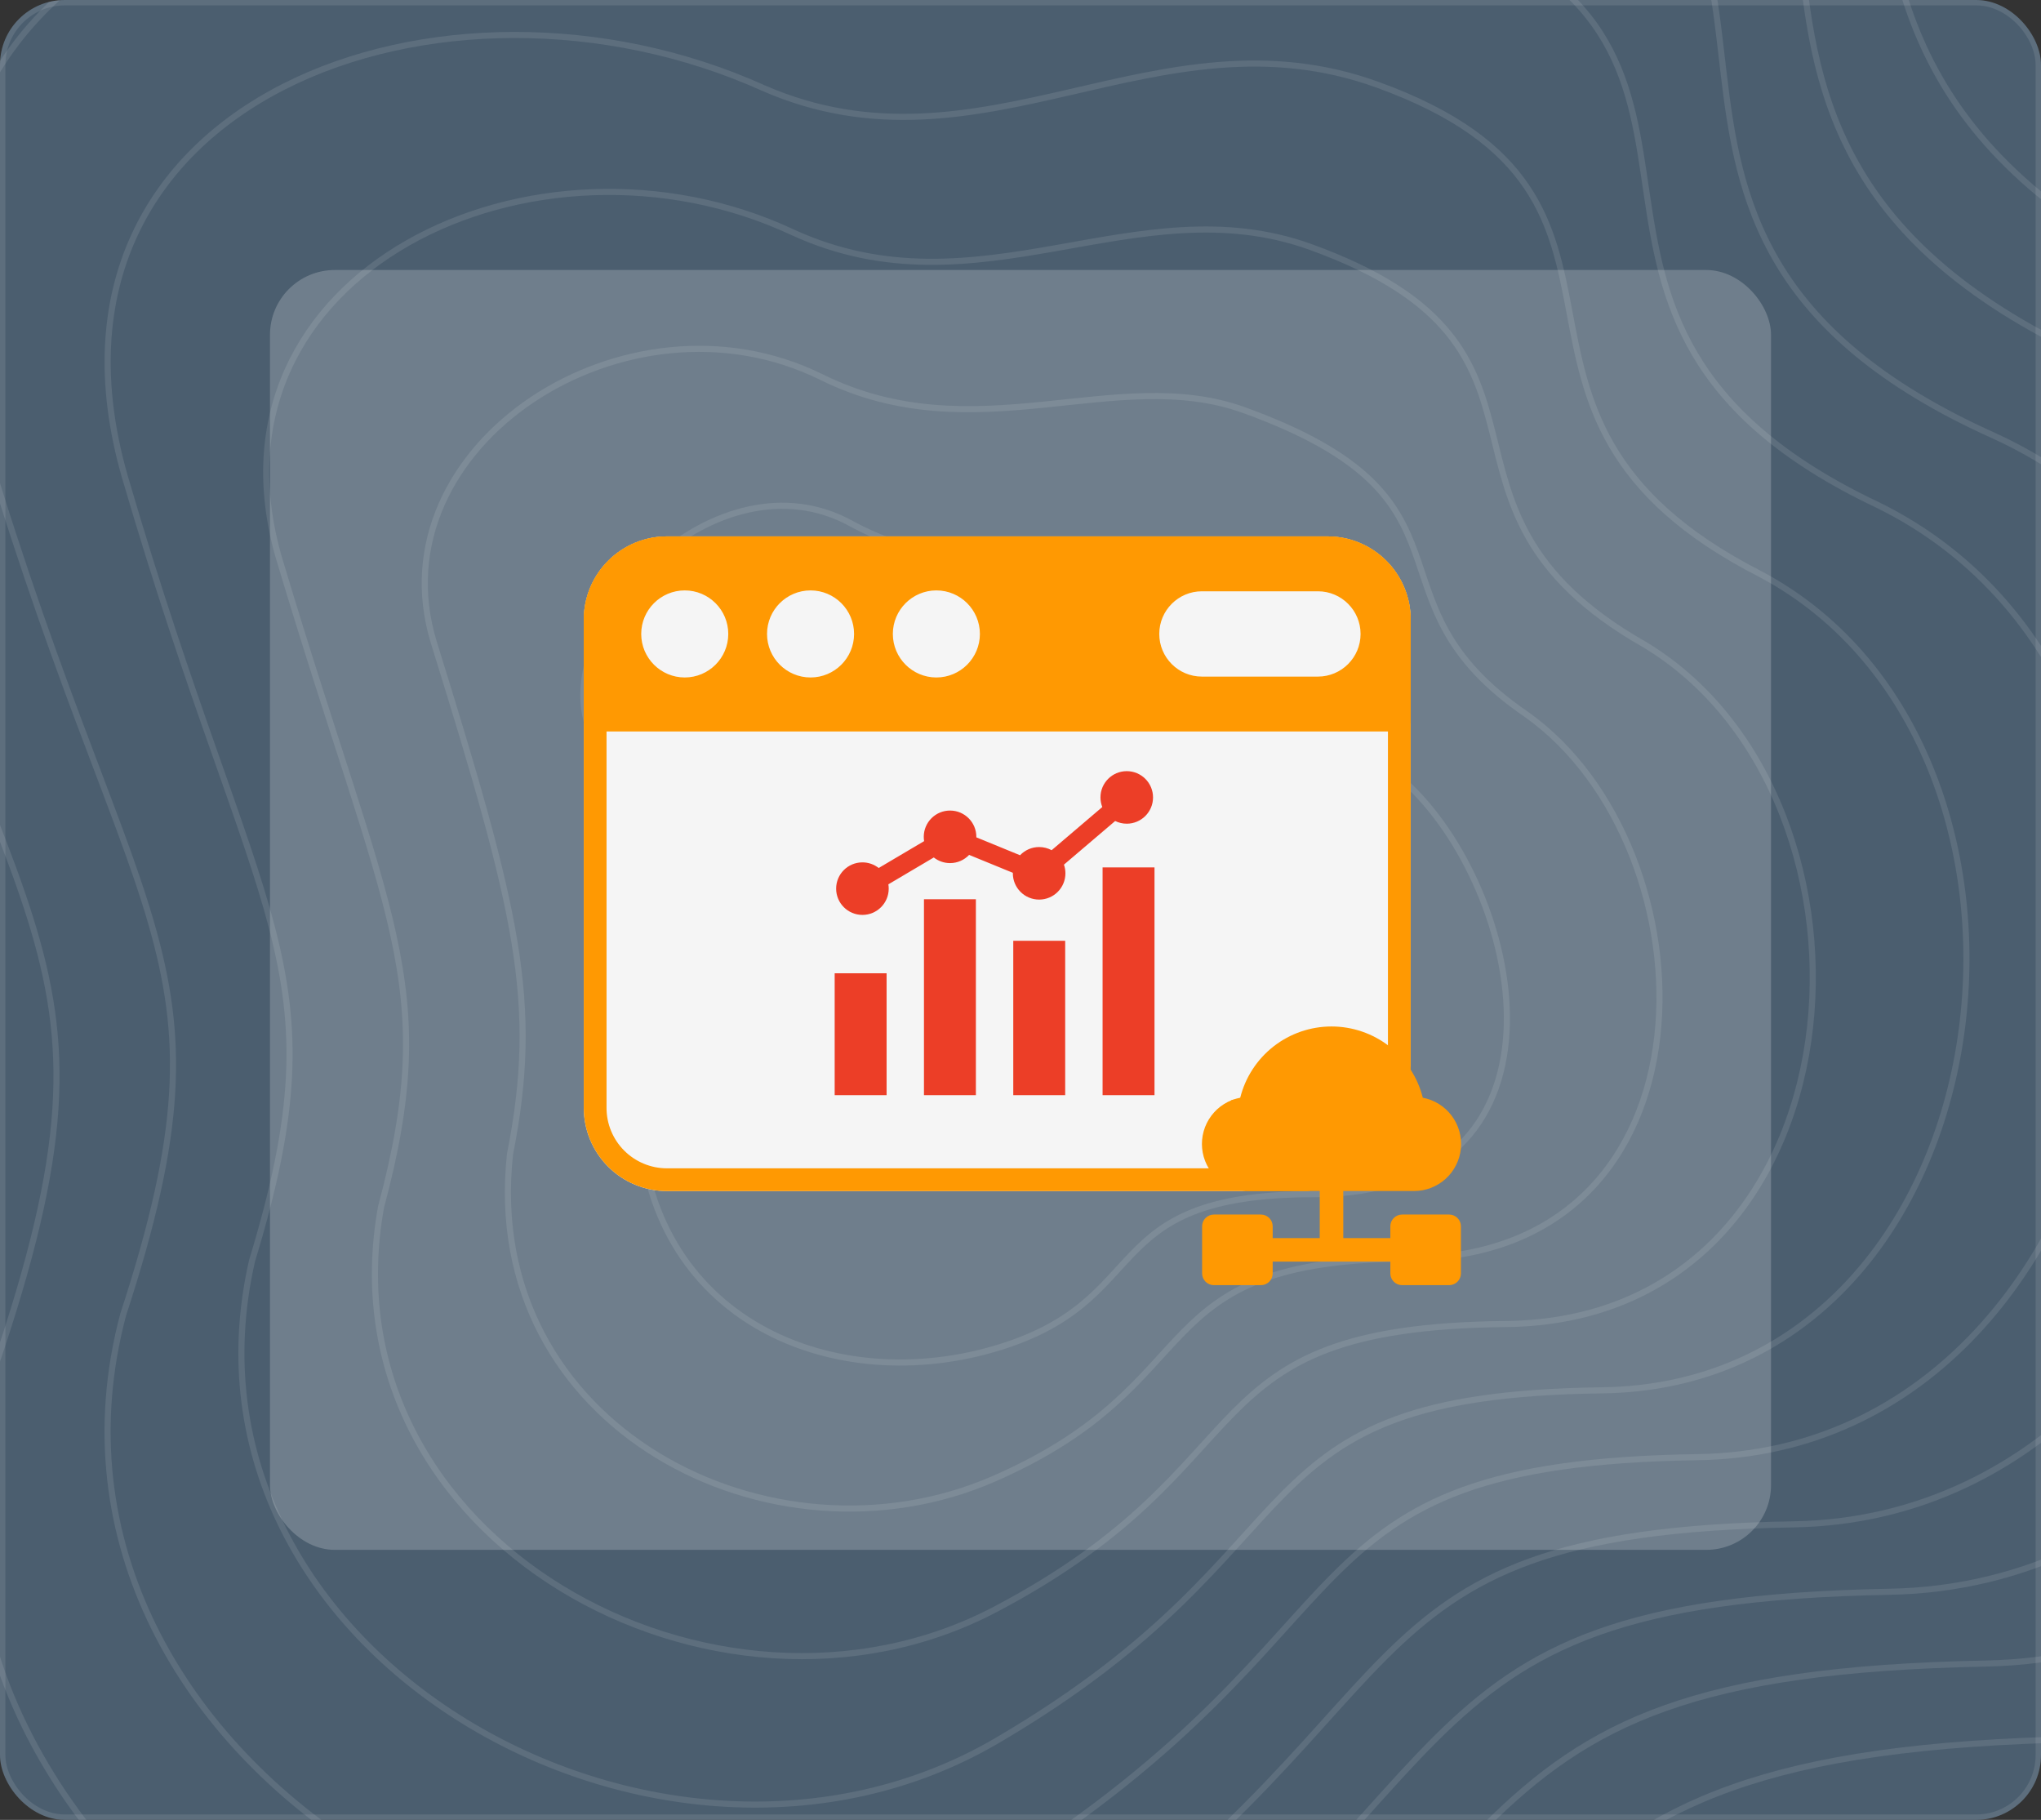 <svg width="378" height="337" viewBox="0 0 378 337" fill="none" xmlns="http://www.w3.org/2000/svg">
<rect x="0" y="0" width="378" height="337" fill="#333333" stroke="none"/>
<g clip-path="url(#clip0_777_38124)">
<rect width="378" height="337" rx="12" fill="#4B5E6F"/>
<path d="M-205.552 -25.009C-262.097 -229.909 -52.634 -250.765 98.528 -188.896C186.725 -157.078 244.645 -256.031 353.903 -216.54C463.161 -177.049 332.183 -52.652 499.362 11.191C666.54 75.035 584.925 360.686 438.809 363.977C292.692 367.268 332.841 415.315 186.725 525.232C40.608 635.148 -205.552 482.45 -144.341 321.195C-83.13 159.94 -144.342 196.799 -205.552 -25.009Z" stroke="#FEFEFE" stroke-opacity="0.1" stroke-width="1.129"/>
<path d="M108.929 134.456C102.405 114.94 132.963 83.457 157.535 96.893C180.036 109.197 202.95 100.898 218.088 106.384C257.941 120.824 243.282 128.468 261.097 145.619C282.776 166.488 293.121 221.137 243.282 221.137C202.291 221.137 214.556 241.046 183.862 249.867C153.169 258.688 118.36 243.673 118.36 204.14C118.36 189.295 119.795 166.959 108.929 134.456Z" stroke="#FEFEFE" stroke-opacity="0.1" stroke-width="1.129"/>
<path d="M-176.969 -11.51C-228.966 -199.557 -35.767 -221.379 103.887 -163.913C186.111 -133.869 240.849 -224.58 341.55 -188.181C444.499 -150.967 324.096 -37.184 477.695 22.414C631.646 82.351 558.391 347.002 421.028 349.994C284.468 352.985 322.082 398.475 186.459 499.201C50.835 599.927 -176.111 459.745 -120.465 309.556C-64.819 161.611 -120.335 193.088 -176.969 -11.51Z" stroke="#FEFEFE" stroke-opacity="0.1" stroke-width="1.129"/>
<path d="M-148.38 1.995C-195.83 -169.199 -18.896 -191.987 109.25 -138.924C185.502 -110.654 237.057 -193.124 329.203 -159.816C425.842 -124.88 316.013 -21.711 456.034 33.643C596.758 89.673 531.863 333.324 403.252 336.016C276.249 338.709 311.328 381.64 186.198 473.176C61.067 564.711 -146.665 437.046 -96.584 297.923C-46.502 163.288 -96.323 189.384 -148.38 1.995Z" stroke="#FEFEFE" stroke-opacity="0.1" stroke-width="1.129"/>
<path d="M-119.796 15.498C-162.699 -138.843 -2.029 -162.597 114.609 -113.937C184.889 -87.441 233.262 -161.67 316.851 -131.453C407.18 -98.794 307.926 -6.24 434.369 44.87C561.865 96.993 505.33 319.643 385.471 322.037C268.026 324.43 300.57 364.803 185.932 447.148C71.295 529.493 -117.224 414.345 -72.707 286.287C-28.19 164.962 -72.316 185.677 -119.796 15.498Z" stroke="#FEFEFE" stroke-opacity="0.1" stroke-width="1.129"/>
<path d="M-91.211 28.999C-129.567 -108.488 14.84 -133.209 119.969 -88.952C184.277 -64.23 229.467 -130.217 304.5 -103.092C388.52 -72.71 299.84 9.231 412.704 56.095C526.973 104.312 478.798 305.962 367.692 308.056C259.803 310.151 289.813 347.966 185.668 421.12C81.523 494.275 -87.782 391.643 -48.829 274.651C-9.877 166.636 -48.308 181.969 -91.211 28.999Z" stroke="#FEFEFE" stroke-opacity="0.1" stroke-width="1.129"/>
<path d="M-62.622 43.189C-96.43 -77.445 31.712 -103.132 125.334 -63.278C183.669 -40.33 225.677 -98.076 292.153 -74.042C369.864 -45.938 291.758 25.39 391.044 68.009C492.086 112.319 452.271 292.969 349.917 294.764C251.585 296.559 279.059 331.816 185.408 395.78C91.756 459.744 -58.335 369.629 -24.947 263.703C8.44 168.998 -24.295 178.95 -62.622 43.189Z" stroke="#FEFEFE" stroke-opacity="0.1" stroke-width="1.129"/>
<path d="M-34.04 58.184C-63.301 -45.597 48.578 -72.25 130.691 -36.799C183.053 -15.625 221.879 -65.13 279.799 -44.187C351.2 -18.36 283.668 42.353 369.376 80.728C457.191 121.131 425.736 280.781 332.134 282.277C243.36 283.773 268.299 316.472 185.14 371.245C101.982 426.019 -28.896 348.42 -1.073 253.559C26.75 172.164 -0.29 176.735 -34.04 58.184Z" stroke="#FEFEFE" stroke-opacity="0.1" stroke-width="1.129"/>
<path d="M-5.454 73.224C-30.167 -13.704 65.448 -41.323 136.052 -10.275C182.443 9.125 218.086 -32.139 267.449 -14.288C332.541 9.262 275.584 59.361 347.713 93.491C422.301 129.988 399.206 268.638 314.357 269.834C235.139 271.031 257.543 301.172 184.877 346.755C112.212 392.338 0.548 327.256 22.806 243.461C45.065 175.376 23.72 174.565 -5.454 73.224Z" stroke="#FEFEFE" stroke-opacity="0.1" stroke-width="1.129"/>
<path d="M23.137 88.334C2.971 18.259 82.321 -10.326 141.418 16.319C181.836 33.945 214.297 0.922 255.104 15.682C313.886 36.954 267.503 76.44 326.054 106.325C387.415 138.915 372.679 256.564 296.583 257.462C226.922 258.359 246.791 285.942 184.619 322.335C122.446 358.728 29.996 306.162 46.69 233.433C63.384 178.657 47.733 172.466 23.137 88.334Z" stroke="#FEFEFE" stroke-opacity="0.1" stroke-width="1.129"/>
<path d="M51.727 103.536C36.108 50.314 99.194 20.763 146.783 43.005C181.229 58.857 210.507 34.076 242.758 45.744C295.23 64.739 259.422 93.611 304.394 119.251C352.527 147.934 346.152 244.584 278.808 245.182C218.704 245.78 236.039 270.805 184.359 298.007C132.679 325.209 59.443 285.161 70.572 223.497C81.701 182.031 71.746 170.459 51.727 103.536Z" stroke="#FEFEFE" stroke-opacity="0.1" stroke-width="1.129"/>
<path d="M80.321 118.883C69.249 82.515 116.072 51.997 152.152 69.837C180.625 83.914 206.721 67.375 230.416 75.951C276.578 92.669 251.345 110.927 282.738 132.322C317.645 157.099 319.629 232.748 261.038 233.047C210.491 233.346 225.29 255.813 184.104 273.825C142.917 291.837 88.894 264.304 94.459 213.706C100.023 185.551 95.764 168.597 80.321 118.883Z" stroke="#FEFEFE" stroke-opacity="0.1" stroke-width="1.129"/>
<rect x="50" y="50" width="278" height="237" rx="12" fill="white" fill-opacity="0.2"/>
<path fill-rule="evenodd" clip-rule="evenodd" d="M230.064 220.562C230.629 220.562 231.17 220.336 231.566 219.933C231.962 219.531 232.18 218.986 232.171 218.421L231.946 204.396C231.921 202.896 232.506 201.45 233.567 200.39C234.627 199.329 236.073 198.744 237.573 198.768L258.499 199.104C258.652 199.107 258.804 199.116 258.953 199.131C259.545 199.189 260.134 198.994 260.574 198.595C261.015 198.195 261.266 197.629 261.266 197.034V114.733C261.266 110.647 259.643 106.729 256.754 103.84C253.864 100.951 249.946 99.328 245.861 99.328C217.59 99.328 151.793 99.328 123.522 99.328C119.436 99.328 115.518 100.951 112.629 103.84C109.74 106.729 108.117 110.647 108.117 114.733V205.158C108.117 209.243 109.74 213.161 112.629 216.05C115.518 218.939 119.436 220.562 123.522 220.562L230.064 220.562Z" fill="#F5F5F5"/>
<path fill-rule="evenodd" clip-rule="evenodd" d="M242.064 220.562C242.629 220.562 243.17 220.336 243.566 219.933C243.962 219.531 244.18 218.986 244.171 218.421L231.946 204.396C231.921 202.896 232.506 201.45 233.567 200.39C234.627 199.329 236.073 198.744 237.573 198.768L258.499 202.704C258.652 202.707 258.804 202.716 258.953 202.731C259.545 202.789 260.134 202.594 260.574 202.195C261.015 201.795 261.266 201.229 261.266 200.634V114.733C261.266 110.647 259.643 106.729 256.754 103.84C253.864 100.951 249.946 99.328 245.861 99.328C217.59 99.328 151.793 99.328 123.522 99.328C119.436 99.328 115.518 100.951 112.629 103.84C109.74 106.729 108.117 110.647 108.117 114.733V205.158C108.117 209.243 109.74 213.161 112.629 216.05C115.518 218.939 119.436 220.562 123.522 220.562L242.064 220.562ZM257.052 194.867L237.641 194.555C235 194.513 238.268 202.596 236.4 204.463C234.533 206.331 227.689 201.823 227.732 204.463L227.923 216.349H123.522C120.554 216.349 117.708 215.169 115.609 213.071C113.51 210.972 112.331 208.125 112.331 205.158C112.331 182.638 112.331 137.253 112.331 114.733C112.331 111.765 113.511 108.918 115.609 106.82C117.707 104.721 120.554 103.542 123.522 103.542H245.861C248.829 103.542 251.676 104.721 253.774 106.82C255.873 108.918 257.052 111.765 257.052 114.733V194.867Z" fill="#FF9902"/>
<path fill-rule="evenodd" clip-rule="evenodd" d="M108.118 133.35C108.118 134.514 109.061 135.457 110.225 135.457H259.159C260.323 135.457 261.266 134.514 261.266 133.35V114.733C261.266 110.647 259.643 106.729 256.754 103.84C253.864 100.951 249.946 99.328 245.861 99.328C217.59 99.328 151.793 99.328 123.522 99.328C119.436 99.328 115.518 100.951 112.629 103.84C109.74 106.729 108.117 110.647 108.117 114.733C108.118 114.733 108.118 133.35 108.118 133.35ZM173.419 109.331C168.969 109.331 165.358 112.944 165.358 117.392C165.358 121.841 168.969 125.453 173.419 125.453C177.868 125.453 181.479 121.841 181.479 117.392C181.479 112.944 177.868 109.331 173.419 109.331ZM150.118 109.331C145.669 109.331 142.057 112.944 142.057 117.392C142.057 121.841 145.669 125.453 150.118 125.453C154.567 125.453 158.178 121.841 158.178 117.392C158.178 112.944 154.567 109.331 150.118 109.331ZM126.817 109.331C122.368 109.331 118.756 112.944 118.756 117.392C118.756 121.841 122.368 125.453 126.817 125.453C131.266 125.453 134.878 121.841 134.878 117.392C134.878 112.944 131.266 109.331 126.817 109.331ZM222.598 125.291H244.085C248.444 125.291 251.983 121.752 251.983 117.392C251.983 113.033 248.444 109.494 244.085 109.494H222.598C218.239 109.494 214.699 113.033 214.699 117.392C214.699 121.752 218.239 125.291 222.598 125.291Z" fill="#FF9902"/>
<g clip-path="url(#clip1_777_38124)">
<path d="M171.122 166.517H180.737V202.799H171.122V166.517Z" fill="#EC3E27"/>
<path d="M187.659 174.211H197.275V202.8H187.659V174.211Z" fill="#EC3E27"/>
<path d="M204.202 160.62H213.817V202.8H204.202V160.62Z" fill="#EC3E27"/>
<path d="M154.584 180.235H164.2V202.799H154.584V180.235Z" fill="#EC3E27"/>
<path d="M208.678 142.8C205.989 142.8 203.81 144.978 203.81 147.665C203.81 148.294 203.93 148.894 204.148 149.446L194.765 157.439C194.077 157.066 193.288 156.854 192.45 156.854C191.059 156.854 189.805 157.438 188.918 158.374L180.818 155.056C180.819 155.025 180.821 154.994 180.821 154.962C180.821 152.275 178.641 150.097 175.952 150.097C173.263 150.097 171.084 152.275 171.084 154.962C171.084 155.234 171.107 155.5 171.15 155.76L162.736 160.735C161.907 160.083 160.862 159.692 159.725 159.692C157.036 159.692 154.856 161.87 154.856 164.557C154.856 167.244 157.036 169.422 159.725 169.422C162.413 169.422 164.593 167.244 164.593 164.557C164.593 164.285 164.57 164.019 164.527 163.759L172.941 158.784C173.77 159.436 174.815 159.827 175.952 159.827C177.344 159.827 178.598 159.243 179.485 158.308L187.585 161.625C187.584 161.656 187.582 161.687 187.582 161.719C187.582 164.406 189.762 166.584 192.45 166.584C195.139 166.584 197.319 164.406 197.319 161.719C197.319 161.156 197.222 160.616 197.046 160.113L206.532 152.032C207.179 152.35 207.907 152.53 208.678 152.53C211.367 152.53 213.546 150.352 213.546 147.665C213.546 144.978 211.367 142.8 208.678 142.8Z" fill="#EC3E27"/>
</g>
<g clip-path="url(#clip2_777_38124)">
<path d="M270.567 227.088V235.804C270.567 236.381 270.338 236.936 269.929 237.344C269.52 237.753 268.966 237.982 268.388 237.982H259.673C259.095 237.982 258.541 237.753 258.132 237.344C257.724 236.936 257.494 236.381 257.494 235.804V233.625H235.706V235.804C235.706 236.381 235.476 236.936 235.068 237.344C234.659 237.753 234.105 237.982 233.527 237.982H224.812C224.234 237.982 223.68 237.753 223.271 237.344C222.863 236.936 222.633 236.381 222.633 235.804V227.088C222.633 226.51 222.863 225.956 223.271 225.548C223.68 225.139 224.234 224.909 224.812 224.909H233.527C234.105 224.909 234.659 225.139 235.068 225.548C235.476 225.956 235.706 226.51 235.706 227.088V229.267H244.421V220.552H231.348C229.175 220.56 227.077 219.756 225.466 218.298C223.855 216.839 222.847 214.831 222.64 212.668C222.433 210.505 223.041 208.342 224.346 206.604C225.65 204.866 227.557 203.678 229.692 203.274C230.637 199.505 232.814 196.159 235.877 193.769C238.94 191.379 242.715 190.081 246.6 190.081C250.486 190.081 254.26 191.379 257.323 193.769C260.386 196.159 262.563 199.505 263.508 203.274C265.643 203.678 267.55 204.866 268.855 206.604C270.159 208.342 270.768 210.505 270.56 212.668C270.353 214.831 269.345 216.839 267.734 218.298C266.123 219.756 264.025 220.56 261.852 220.552H248.779V229.267H257.494V227.088C257.494 226.51 257.724 225.956 258.132 225.548C258.541 225.139 259.095 224.909 259.673 224.909H268.388C268.966 224.909 269.52 225.139 269.929 225.548C270.338 225.956 270.567 226.51 270.567 227.088Z" fill="#FF9902"/>
</g>
</g>
<rect x="0.5" y="0.5" width="377" height="336" rx="11.5" stroke="#FEFEFE" stroke-opacity="0.1"/>
<defs>
<clipPath id="clip0_777_38124">
<rect width="378" height="337" rx="12" fill="white"/>
</clipPath>
<clipPath id="clip1_777_38124">
<rect width="60" height="60" fill="white" transform="translate(154.2 142.8)"/>
</clipPath>
<clipPath id="clip2_777_38124">
<rect width="48" height="48" fill="white" transform="translate(222.6 190.081)"/>
</clipPath>
</defs>
</svg>
